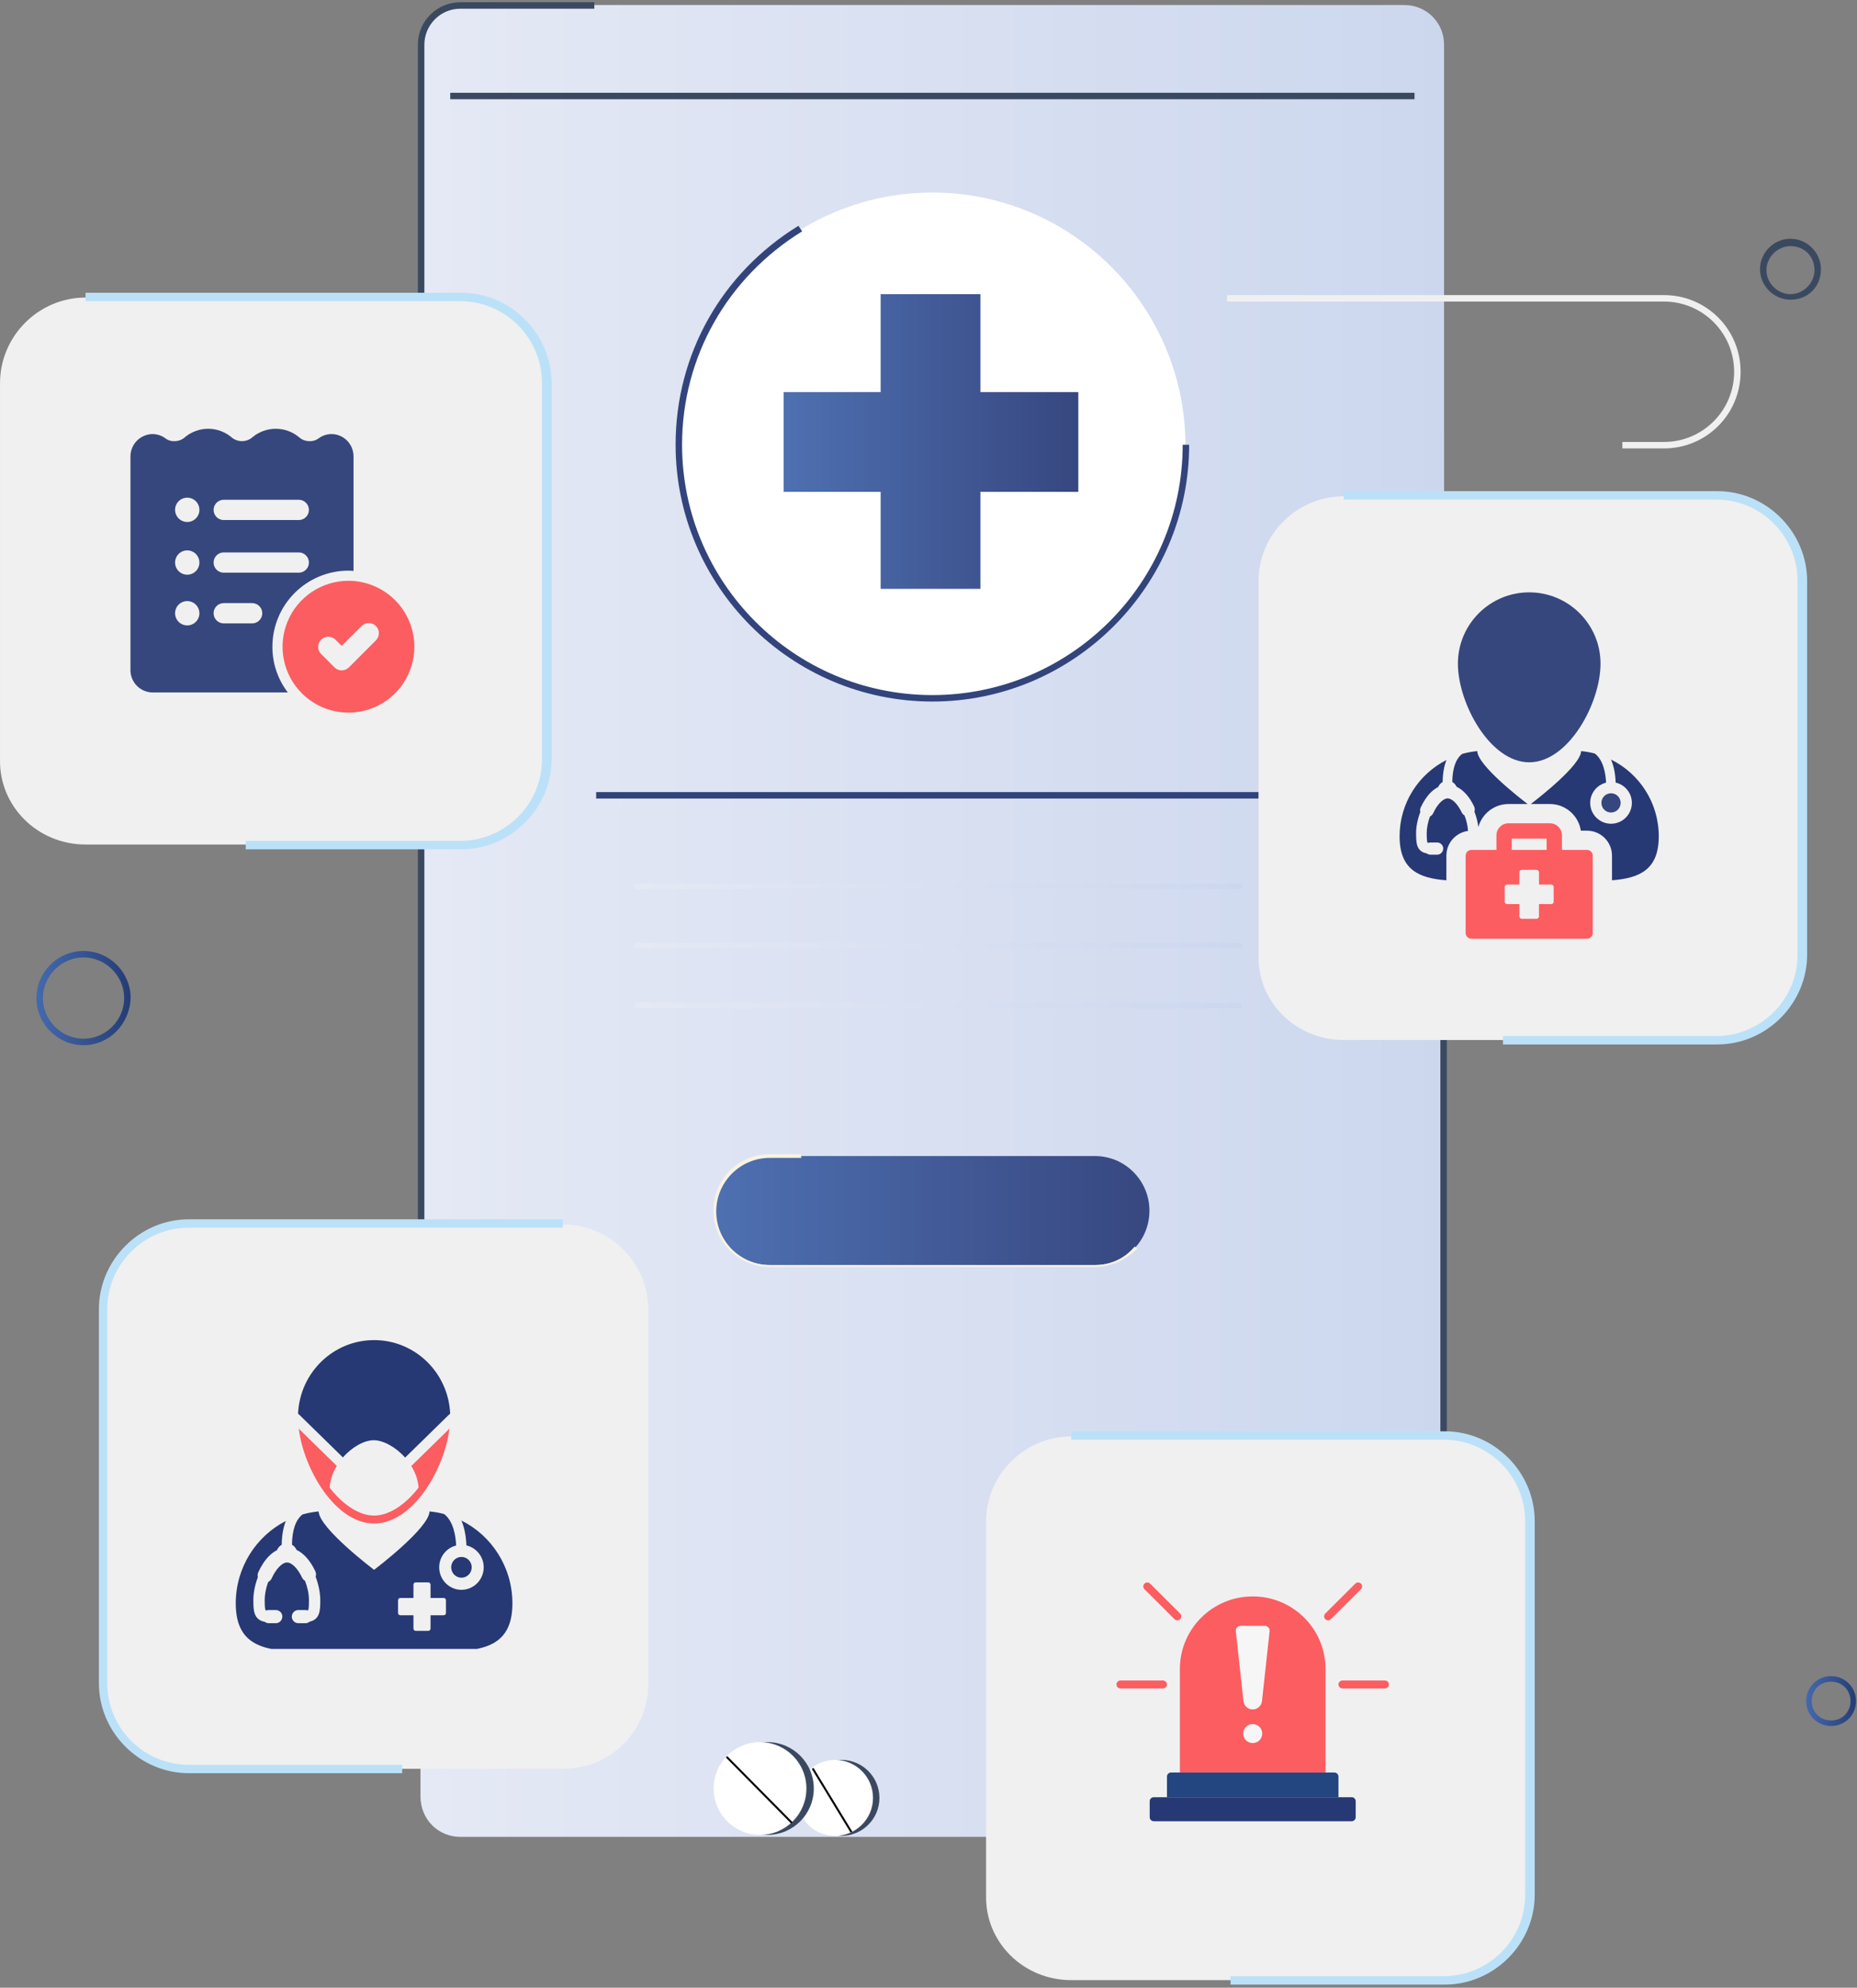 <svg width="484" height="518" viewBox="0 0 484 518" fill="none" xmlns="http://www.w3.org/2000/svg">
<rect x="0" y="0" width="484" height="518" fill="#808080" stroke="none"/>
<path d="M366.021 478.689H119.988C114.211 478.689 109.637 474.115 109.637 468.337V11.66C109.637 5.882 114.211 1.308 119.988 1.308H366.021C371.799 1.308 376.373 5.882 376.373 11.66V468.097C376.373 473.874 371.799 478.689 366.021 478.689Z" fill="url(#paint0_linear_1292_9804)"/>
<path d="M109.637 291.878V468.097C109.637 473.874 114.211 478.448 119.988 478.448H366.021C371.799 478.448 376.373 473.874 376.373 468.097V113.251L240.597 204.249L109.637 291.878Z" fill="url(#paint1_linear_1292_9804)"/>
<path d="M110.603 318.116H108.918V11.659C108.918 5.399 113.973 0.585 119.992 0.585H154.899V2.27H119.992C114.696 2.27 110.603 6.603 110.603 11.659V318.116Z" fill="#3B4960"/>
<path d="M366.022 479.411H322.689V477.726H366.022C371.318 477.726 375.411 473.392 375.411 468.337V190.527H377.096V468.337C377.096 474.355 372.281 479.411 366.022 479.411Z" fill="#3B4960"/>
<path d="M368.679 24.178H117.35V25.864H368.679V24.178Z" fill="#3B4960"/>
<path d="M243.009 182.101C206.657 182.101 177.047 152.491 177.047 116.139C177.047 79.788 206.657 50.178 243.009 50.178C279.36 50.178 308.971 79.788 308.971 116.139C308.971 152.491 279.36 182.101 243.009 182.101Z" fill="white"/>
<path d="M243.011 182.823C206.178 182.823 176.086 152.731 176.086 115.899C176.086 92.306 188.123 71.122 208.104 58.844L209.067 60.288C189.567 72.325 177.771 93.029 177.771 115.899C177.771 151.768 206.9 181.138 243.011 181.138C278.88 181.138 308.25 152.009 308.25 115.899H309.936C309.936 152.731 279.843 182.823 243.011 182.823Z" fill="#32447B"/>
<path d="M330.635 206.416H155.379V208.101H330.635V206.416Z" fill="#31437B"/>
<path d="M285.38 329.674H200.641C192.697 329.674 186.438 323.174 186.438 315.47C186.438 307.526 192.937 301.267 200.641 301.267H285.38C293.325 301.267 299.584 307.767 299.584 315.47C299.584 323.414 293.325 329.674 285.38 329.674Z" fill="url(#paint2_linear_1292_9804)"/>
<path d="M285.379 330.154H200.64C192.455 330.154 185.955 323.654 185.955 315.469C185.955 307.284 192.455 300.784 200.64 300.784H208.825V301.747H200.64C192.936 301.747 186.677 308.006 186.677 315.71C186.677 323.413 192.936 329.673 200.64 329.673H285.379C289.472 329.673 293.083 327.987 295.731 324.858L296.453 325.339C293.564 328.228 289.713 330.154 285.379 330.154Z" fill="#F9F3E2"/>
<path d="M323.65 230.248H165.486V231.692H323.65V230.248Z" fill="url(#paint3_linear_1292_9804)"/>
<path d="M323.65 245.655H165.486V247.1H323.65V245.655Z" fill="url(#paint4_linear_1292_9804)"/>
<path d="M323.65 261.303H165.486V262.747H323.65V261.303Z" fill="url(#paint5_linear_1292_9804)"/>
<path d="M281.045 102.177H255.527V76.659H229.527V102.177H204.25V128.177H229.527V153.454H255.527V128.177H281.045V102.177Z" fill="url(#paint6_linear_1292_9804)"/>
<path d="M477.242 449.801C473.631 449.801 470.742 446.912 470.742 443.301C470.742 439.69 473.631 436.801 477.242 436.801C480.853 436.801 483.742 439.69 483.742 443.301C483.742 446.912 480.853 449.801 477.242 449.801ZM477.242 438.245C474.353 438.245 472.187 440.412 472.187 443.301C472.187 446.19 474.353 448.356 477.242 448.356C480.131 448.356 482.298 446.19 482.298 443.301C482.298 440.412 480.131 438.245 477.242 438.245Z" fill="url(#paint7_linear_1292_9804)"/>
<path d="M21.77 272.378C15.029 272.378 9.492 266.841 9.492 260.101C9.492 253.36 15.029 247.823 21.77 247.823C28.51 247.823 34.047 253.36 34.047 260.101C33.807 266.841 28.51 272.378 21.77 272.378ZM21.77 249.508C15.992 249.508 11.177 254.323 11.177 260.101C11.177 265.879 15.992 270.693 21.77 270.693C27.547 270.693 32.362 265.879 32.362 260.101C32.362 254.323 27.547 249.508 21.77 249.508Z" fill="url(#paint8_linear_1292_9804)"/>
<path d="M350.165 271.023H447.536C459.707 271.023 469.694 261.036 469.694 248.865V151.494C469.694 139.323 459.707 129.336 447.536 129.336H350.165C337.994 129.336 328.007 139.323 328.007 151.494V248.865C327.695 261.036 337.682 271.023 350.165 271.023Z" fill="#F0F0F0"/>
<path d="M381.701 212.495C381.385 212.315 381.13 212.045 380.972 211.716C379.914 209.5 378.475 208.069 377.306 208.069C376.11 208.069 374.599 209.616 373.546 211.917C373.374 212.293 373.072 212.599 372.7 212.779C372.15 214.271 371.848 215.808 371.848 217.122C371.848 217.699 371.848 219.235 372.069 219.595C372.071 219.595 372.121 219.625 372.258 219.658C372.439 219.59 372.633 219.554 372.827 219.554H374.575C375.39 219.554 376.07 220.174 376.153 220.981L376.161 221.079C376.161 222.018 375.449 222.73 374.575 222.73H372.827C372.481 222.73 372.144 222.615 371.868 222.403C370.869 222.215 370.166 221.775 369.719 221.057C369.179 220.191 369.081 219.052 369.081 217.122C369.081 215.428 369.472 213.476 370.183 211.615C370.079 211.217 370.114 210.8 370.287 210.424C371.026 208.806 371.967 207.421 373.007 206.418C373.579 205.868 374.194 205.423 374.836 205.101C375.076 204.54 375.495 204.077 376.005 203.785C376.032 201.557 376.375 199.635 377.008 198.05C369.756 201.728 364.785 209.252 364.785 217.941C364.785 226.621 369.742 228.848 376.978 229.409V229.388V224.498V222.986C376.978 219.69 379.44 216.966 382.62 216.538C382.545 215.275 382.228 213.847 381.701 212.495Z" fill="#263974"/>
<path d="M379.638 205.028C381.423 205.87 383.001 207.643 384.207 210.17C384.41 210.595 384.436 211.074 384.288 211.512C384.797 212.825 385.142 214.214 385.309 215.524C386.259 212.074 389.42 209.529 393.17 209.529H398.154C395.915 207.818 385.113 199.385 385.031 195.74C383.673 195.864 382.351 196.113 381.075 196.47C379.418 197.783 378.561 200.227 378.516 203.78C379.003 204.06 379.396 204.496 379.638 205.028Z" fill="#263974"/>
<path d="M419.88 197.933C420.597 199.584 421.014 201.606 421.103 203.943C423.517 204.497 425.324 206.658 425.324 209.233C425.324 212.228 422.887 214.666 419.892 214.666C416.897 214.666 414.46 212.228 414.46 209.233C414.46 206.686 416.227 204.546 418.599 203.964C418.495 201.643 417.939 198.113 415.669 196.37C414.511 196.068 413.317 195.851 412.095 195.74C412.012 199.385 401.214 207.818 398.973 209.529H403.954C408.041 209.529 411.437 212.55 412.023 216.474H413.63C417.22 216.474 420.143 219.394 420.143 222.985V224.498V229.386V229.406C427.377 228.848 432.333 226.62 432.333 217.941C432.333 209.158 427.255 201.569 419.88 197.933Z" fill="#263974"/>
<path d="M398.566 198.657C408.832 198.657 417.155 183.219 417.155 172.953C417.155 162.689 408.832 154.368 398.566 154.368C388.3 154.368 379.979 162.689 379.979 172.953C379.979 183.219 388.3 198.657 398.566 198.657Z" fill="#36477D"/>
<path d="M419.89 211.741C421.275 211.741 422.398 210.618 422.398 209.233C422.398 207.849 421.275 206.726 419.89 206.726C418.505 206.726 417.383 207.849 417.383 209.233C417.383 210.618 418.505 211.741 419.89 211.741Z" fill="#36477D"/>
<path d="M413.627 221.488H407.098V217.685C407.098 215.952 405.688 214.544 403.952 214.544H393.169C391.434 214.544 390.025 215.952 390.025 217.685V221.488H383.495C382.668 221.488 381.998 222.157 381.998 222.985V224.497V229.386V243.138C381.998 243.963 382.668 244.632 383.495 244.632H413.629C414.455 244.632 415.127 243.963 415.127 243.138V229.386V224.498V222.985C415.128 222.157 414.456 221.488 413.627 221.488ZM394.018 218.531H403.106V221.488H394.018V218.531ZM404.943 234.975C404.943 235.328 404.657 235.614 404.304 235.614H401.112V238.805C401.112 239.158 400.826 239.444 400.473 239.444H396.646C396.294 239.444 396.008 239.158 396.008 238.805V235.614H392.817C392.464 235.614 392.178 235.328 392.178 234.975V231.146C392.178 230.794 392.464 230.507 392.817 230.507H396.008V227.317C396.008 226.962 396.294 226.677 396.646 226.677H400.474C400.827 226.677 401.113 226.962 401.113 227.317V230.507H404.305C404.658 230.507 404.944 230.794 404.944 231.146L404.943 234.975Z" fill="#FC5D61"/>
<path d="M447.594 272.183H391.73V269.999H447.281C458.829 269.999 468.503 260.636 468.503 248.777V151.406C468.503 139.859 459.141 130.185 447.281 130.185H350.223V128H447.594C460.389 128 471 138.611 471 151.406V248.777C471 261.572 460.389 272.183 447.594 272.183Z" fill="#BBE1F8"/>
<path d="M279.165 516.023H376.536C388.707 516.023 398.694 506.037 398.694 493.865V396.495C398.694 384.324 388.707 374.337 376.536 374.337H279.165C266.994 374.337 257.007 384.324 257.007 396.495V493.865C256.695 506.037 266.682 516.023 279.165 516.023Z" fill="#F0F0F0"/>
<g clip-path="url(#clip0_1292_9804)">
<g clip-path="url(#clip1_1292_9804)">
<path d="M352.293 474.613H300.708C300.127 474.613 299.656 474.144 299.656 473.566V469.399C299.656 468.82 300.127 468.352 300.708 468.352H352.293C352.873 468.352 353.344 468.82 353.344 469.399V473.566C353.344 474.144 352.873 474.613 352.293 474.613Z" fill="#263974"/>
<path d="M347.798 461.922H305.202C304.621 461.922 304.15 462.391 304.15 462.969V468.351H348.849V462.969C348.849 462.391 348.378 461.922 347.798 461.922Z" fill="#234681"/>
<path d="M345.478 461.922H307.521V434.929C307.521 424.49 316.018 416.028 326.499 416.028C336.981 416.028 345.477 424.49 345.477 434.929V461.922H345.478Z" fill="#FC5D61"/>
<path d="M326.501 445.481C325.264 445.481 324.226 444.554 324.092 443.329L322.095 425.093C322.014 424.352 322.597 423.705 323.346 423.705H329.656C330.405 423.705 330.988 424.352 330.907 425.093L328.911 443.329C328.777 444.554 327.738 445.481 326.501 445.481Z" fill="#F6F6F6"/>
<path d="M326.498 454.245C327.869 454.245 328.981 453.138 328.981 451.773C328.981 450.407 327.869 449.3 326.498 449.3C325.127 449.3 324.016 450.407 324.016 451.773C324.016 453.138 325.127 454.245 326.498 454.245Z" fill="#F6F6F6"/>
<path d="M303.109 440.011H292.04C291.466 440.011 291 439.547 291 438.975C291 438.403 291.466 437.939 292.04 437.939H303.109C303.684 437.939 304.149 438.403 304.149 438.975C304.149 439.547 303.684 440.011 303.109 440.011Z" fill="#FC5D61"/>
<path d="M306.85 422.254C306.584 422.254 306.317 422.153 306.114 421.951L298.287 414.155C297.881 413.75 297.881 413.095 298.287 412.69C298.693 412.286 299.352 412.286 299.758 412.69L307.585 420.486C307.991 420.89 307.991 421.546 307.585 421.951C307.382 422.153 307.116 422.254 306.85 422.254Z" fill="#FC5D61"/>
<path d="M360.961 440.011H349.892C349.317 440.011 348.852 439.547 348.852 438.975C348.852 438.403 349.317 437.939 349.892 437.939H360.961C361.535 437.939 362.001 438.403 362.001 438.975C362.001 439.547 361.535 440.011 360.961 440.011Z" fill="#FC5D61"/>
<path d="M346.15 422.254C345.883 422.254 345.617 422.153 345.414 421.951C345.008 421.546 345.008 420.89 345.414 420.486L353.241 412.69C353.648 412.286 354.306 412.286 354.712 412.69C355.118 413.095 355.118 413.751 354.712 414.155L346.885 421.951C346.682 422.153 346.416 422.254 346.15 422.254Z" fill="#FC5D61"/>
</g>
<path d="M334.225 448.508L334.23 449.003H334.725H335.245H335.735L335.745 448.513C335.774 447.112 335.838 445.793 335.939 444.555L335.939 444.554C336.039 443.294 336.176 441.787 336.349 440.031C336.436 439.186 336.509 438.377 336.567 437.604C336.639 436.829 336.677 436.196 336.677 435.709C336.677 435.259 336.527 434.852 336.232 434.513C335.914 434.133 335.482 433.945 334.985 433.945C334.488 433.945 334.056 434.133 333.738 434.513C333.443 434.852 333.294 435.259 333.294 435.709C333.294 436.192 333.324 436.817 333.382 437.578L333.382 437.578L333.383 437.588C333.455 438.345 333.535 439.138 333.621 439.968L333.621 439.968L333.622 439.971C333.794 441.535 333.931 442.989 334.032 444.334L334.032 444.334L334.032 444.339C334.146 445.677 334.211 447.066 334.225 448.508ZM333.711 452.289L333.716 452.294L333.721 452.299C334.064 452.644 334.496 452.817 334.985 452.817C335.474 452.817 335.907 452.644 336.25 452.299L336.255 452.294L336.26 452.289C336.593 451.933 336.763 451.498 336.763 451.009C336.763 450.522 336.594 450.091 336.244 449.758C335.902 449.416 335.471 449.245 334.985 449.245C334.499 449.245 334.068 449.416 333.726 449.758C333.377 450.091 333.207 450.522 333.207 451.009C333.207 451.498 333.377 451.933 333.711 452.289Z" fill="#FC5D61" stroke="#FC5D61"/>
</g>
<path d="M376.594 517.183H320.73V514.999H376.281C387.829 514.999 397.503 505.636 397.503 493.777V396.406C397.503 384.859 388.141 375.185 376.281 375.185H279.223V373H376.594C389.389 373 400 383.611 400 396.406V493.777C400 506.572 389.389 517.183 376.594 517.183Z" fill="#BBE1F8"/>
<path d="M433.681 116.861H422.848V115.176H433.681C443.792 115.176 451.977 106.991 451.977 96.88C451.977 86.769 443.792 78.584 433.681 78.584H319.812V76.899H433.681C444.755 76.899 453.662 85.806 453.662 96.88C453.662 107.954 444.755 116.861 433.681 116.861Z" fill="#F0F0F0"/>
<path d="M466.657 78.103C462.324 78.103 458.713 74.492 458.713 70.159C458.713 65.825 462.324 62.214 466.657 62.214C470.99 62.214 474.601 65.825 474.601 70.159C474.601 74.733 471.231 78.103 466.657 78.103ZM466.657 64.14C463.287 64.14 460.398 67.029 460.398 70.399C460.398 73.77 463.287 76.659 466.657 76.659C470.027 76.659 472.916 73.77 472.916 70.399C472.916 66.788 470.268 64.14 466.657 64.14Z" fill="#3B4960"/>
<path d="M229.21 468.532C229.21 474.062 224.709 478.434 219.308 478.434C213.779 478.434 209.406 473.933 209.406 468.532C209.406 463.002 213.907 458.63 219.308 458.63C224.709 458.63 229.21 463.002 229.21 468.532Z" fill="#3B4960"/>
<path d="M227.534 468.532C227.534 474.062 223.034 478.434 217.632 478.434C212.103 478.434 207.73 473.933 207.73 468.532C207.73 463.002 212.231 458.63 217.632 458.63C223.034 458.63 227.534 463.002 227.534 468.532Z" fill="white"/>
<path d="M212.023 460.712L211.584 460.979L221.685 477.565L222.125 477.297L212.023 460.712Z" fill="black"/>
<path d="M212.104 466.088C212.104 472.775 206.703 478.176 200.016 478.176C193.329 478.176 187.928 472.775 187.928 466.088C187.928 459.401 193.329 454 200.016 454C206.703 454 212.104 459.401 212.104 466.088Z" fill="#3B4960"/>
<path d="M210.176 466.088C210.176 472.775 204.775 478.176 198.088 478.176C191.401 478.176 186 472.775 186 466.088C186 459.401 191.401 454 198.088 454C204.775 454 210.176 459.401 210.176 466.088Z" fill="white"/>
<path d="M189.553 457.648L189.188 458.009L206.183 475.203L206.549 474.842L189.553 457.648Z" fill="black"/>
<path d="M22.295 220.08H120.236C132.478 220.08 142.523 210.033 142.523 197.789V99.835C142.523 87.591 132.478 77.544 120.236 77.544H22.295C10.052 77.544 0.007 87.591 0.007 99.835V197.789C-0.307 210.033 9.738 220.08 22.295 220.08Z" fill="#F0F0F0"/>
<path d="M120.236 221.335H64.045V219.137H119.922C131.536 219.137 141.268 209.719 141.268 197.788V99.834C141.268 88.218 131.85 78.485 119.922 78.485H22.295V76.288H120.236C133.106 76.288 143.779 86.962 143.779 99.834V197.788C143.779 210.661 133.106 221.335 120.236 221.335Z" fill="#BBE1F8"/>
<g clip-path="url(#clip2_1292_9804)">
<path d="M88.998 113.749C88.077 113.268 87.04 113.053 86.004 113.128C84.968 113.202 83.973 113.564 83.131 114.171C82.433 114.722 81.561 115.004 80.673 114.964C79.622 114.976 78.608 114.578 77.845 113.854C76.155 112.486 74.047 111.74 71.872 111.74C69.698 111.74 67.589 112.486 65.899 113.854C65.125 114.568 64.111 114.964 63.058 114.964C62.005 114.964 60.991 114.568 60.217 113.854C58.532 112.486 56.428 111.74 54.258 111.74C52.087 111.74 49.983 112.486 48.298 113.854C47.528 114.583 46.504 114.981 45.444 114.964C44.572 115.005 43.715 114.723 43.039 114.171C42.191 113.562 41.19 113.201 40.148 113.131C39.107 113.061 38.066 113.284 37.145 113.775C36.194 114.264 35.397 115.007 34.842 115.921C34.286 116.835 33.995 117.885 34 118.955V174.64C34 176.173 34.605 177.644 35.684 178.733C36.763 179.822 38.229 180.44 39.761 180.454H75.017C72.395 177.035 70.983 172.843 71 168.535C71 163.278 73.088 158.236 76.806 154.519C80.523 150.802 85.564 148.714 90.822 148.714C91.263 148.714 91.704 148.74 92.143 148.793V118.929C92.146 117.859 91.853 116.81 91.299 115.896C90.744 114.983 89.948 114.239 88.998 113.749ZM48.8 162.985C48.173 162.985 47.56 162.799 47.038 162.45C46.517 162.102 46.11 161.607 45.87 161.027C45.63 160.448 45.567 159.81 45.69 159.195C45.812 158.58 46.114 158.014 46.557 157.571C47.001 157.127 47.566 156.825 48.181 156.703C48.797 156.581 49.434 156.643 50.014 156.883C50.593 157.124 51.089 157.53 51.437 158.052C51.785 158.573 51.971 159.186 51.971 159.814C51.971 160.655 51.637 161.461 51.043 162.056C50.448 162.651 49.641 162.985 48.8 162.985ZM48.8 149.771C48.173 149.771 47.56 149.585 47.038 149.236C46.517 148.888 46.11 148.392 45.87 147.813C45.63 147.233 45.567 146.596 45.69 145.981C45.812 145.365 46.114 144.8 46.557 144.357C47.001 143.913 47.566 143.611 48.181 143.489C48.797 143.366 49.434 143.429 50.014 143.669C50.593 143.909 51.089 144.316 51.437 144.837C51.785 145.359 51.971 145.972 51.971 146.599C51.971 147.44 51.637 148.247 51.043 148.842C50.448 149.437 49.641 149.771 48.8 149.771ZM48.8 136.028C48.172 136.028 47.557 135.841 47.035 135.491C46.513 135.142 46.107 134.645 45.868 134.064C45.628 133.483 45.567 132.844 45.692 132.228C45.816 131.612 46.121 131.047 46.567 130.604C47.013 130.162 47.581 129.862 48.198 129.743C48.815 129.623 49.453 129.69 50.032 129.934C50.611 130.178 51.105 130.589 51.45 131.114C51.795 131.639 51.977 132.254 51.971 132.883C51.97 133.298 51.886 133.708 51.726 134.09C51.566 134.473 51.332 134.82 51.037 135.112C50.743 135.404 50.394 135.635 50.01 135.792C49.626 135.95 49.215 136.03 48.8 136.028ZM65.714 162.456H58.314C57.613 162.456 56.941 162.178 56.446 161.682C55.95 161.187 55.672 160.514 55.672 159.814C55.672 159.113 55.95 158.44 56.446 157.945C56.941 157.449 57.613 157.171 58.314 157.171H65.714C66.415 157.171 67.088 157.449 67.583 157.945C68.079 158.44 68.357 159.113 68.357 159.814C68.357 160.514 68.079 161.187 67.583 161.682C67.088 162.178 66.415 162.456 65.714 162.456ZM77.871 149.242H58.314C57.613 149.242 56.941 148.964 56.446 148.468C55.95 147.972 55.672 147.3 55.672 146.599C55.672 145.898 55.95 145.226 56.446 144.73C56.941 144.235 57.613 143.956 58.314 143.956H77.871C78.572 143.956 79.245 144.235 79.74 144.73C80.236 145.226 80.514 145.898 80.514 146.599C80.514 147.3 80.236 147.972 79.74 148.468C79.245 148.964 78.572 149.242 77.871 149.242ZM77.871 135.526H58.314C57.613 135.526 56.941 135.247 56.446 134.752C55.95 134.256 55.672 133.584 55.672 132.883C55.672 132.182 55.95 131.51 56.446 131.014C56.941 130.518 57.613 130.24 58.314 130.24H77.871C78.572 130.24 79.245 130.518 79.74 131.014C80.236 131.51 80.514 132.182 80.514 132.883C80.514 133.584 80.236 134.256 79.74 134.752C79.245 135.247 78.572 135.526 77.871 135.526Z" fill="#36477D"/>
<path d="M90.821 151.356C87.424 151.356 84.102 152.363 81.277 154.251C78.452 156.139 76.25 158.822 74.95 161.961C73.65 165.1 73.31 168.554 73.973 171.886C74.635 175.218 76.272 178.279 78.674 180.682C81.076 183.084 84.138 184.72 87.47 185.383C90.802 186.046 94.256 185.706 97.395 184.405C100.534 183.105 103.217 180.903 105.105 178.078C106.992 175.253 108 171.932 108 168.535C107.994 163.98 106.182 159.614 102.962 156.394C99.742 153.173 95.376 151.362 90.821 151.356ZM97.975 166.88L90.93 173.929C90.684 174.174 90.393 174.369 90.072 174.502C89.751 174.635 89.407 174.704 89.06 174.704C88.712 174.704 88.368 174.635 88.048 174.502C87.727 174.369 87.435 174.174 87.19 173.929L83.667 170.403C83.186 169.905 82.919 169.237 82.925 168.544C82.931 167.851 83.209 167.188 83.699 166.698C84.189 166.208 84.852 165.93 85.545 165.924C86.238 165.918 86.906 166.185 87.404 166.666L89.058 168.32L94.238 163.14C94.484 162.895 94.775 162.7 95.096 162.568C95.417 162.435 95.761 162.367 96.108 162.367C96.455 162.367 96.799 162.436 97.119 162.568C97.44 162.701 97.731 162.896 97.977 163.142C98.222 163.387 98.417 163.679 98.549 164C98.682 164.32 98.75 164.664 98.75 165.011C98.75 165.358 98.682 165.702 98.549 166.023C98.416 166.343 98.221 166.635 97.975 166.88Z" fill="#FC5D61"/>
</g>
<path d="M146.793 460.95H49.314C37.129 460.95 27.131 450.952 27.131 438.768V341.288C27.131 329.103 37.129 319.105 49.314 319.105H146.793C158.978 319.105 168.976 329.103 168.976 341.288V438.768C168.976 450.952 159.29 460.95 146.793 460.95Z" fill="#F0F0F0"/>
<path d="M104.823 462.093H49.21C36.4 462.093 25.777 451.471 25.777 438.661V341.182C25.777 328.372 36.4 317.749 49.21 317.749H146.689V319.936H49.21C37.65 319.936 27.964 329.309 27.964 341.182V438.661C27.964 450.221 37.337 459.906 49.21 459.906H104.823V462.093Z" fill="#BBE1F8"/>
<g clip-path="url(#clip3_1292_9804)">
<g clip-path="url(#clip4_1292_9804)">
<path d="M120.255 396.248C121.019 398.03 121.465 400.211 121.563 402.733C124.139 403.33 126.07 405.661 126.07 408.444C126.07 411.677 123.468 414.307 120.271 414.307C117.073 414.307 114.471 411.677 114.471 408.444C114.471 405.692 116.356 403.386 118.889 402.755C118.777 400.251 118.186 396.439 115.76 394.558C114.524 394.234 113.251 394 111.946 393.879C111.849 398.267 97.502 409.097 97.502 409.097C97.502 409.097 83.151 398.269 83.054 393.881C81.604 394.014 80.194 394.282 78.831 394.668C77.062 396.084 76.147 398.723 76.099 402.558C76.62 402.861 77.04 403.332 77.298 403.903C79.203 404.813 80.887 406.727 82.176 409.452C82.392 409.91 82.42 410.428 82.262 410.901C83.035 412.911 83.476 415.108 83.476 416.954C83.476 419.54 83.476 421.985 80.688 422.613C80.386 422.866 80.008 423.006 79.611 423.006H77.748C76.813 423.006 76.053 422.236 76.053 421.294L76.059 421.173C76.122 420.289 76.863 419.58 77.749 419.58H79.612C79.802 419.58 79.989 419.611 80.169 419.676C80.281 419.643 80.317 419.617 80.317 419.617C80.525 419.245 80.525 417.696 80.525 416.954C80.525 415.457 80.154 413.646 79.502 411.962C79.165 411.768 78.893 411.475 78.725 411.12C77.595 408.729 76.059 407.185 74.81 407.185C73.533 407.185 71.921 408.855 70.797 411.338C70.613 411.743 70.291 412.072 69.894 412.268C69.307 413.877 68.984 415.534 68.984 416.952C68.984 417.575 68.984 419.233 69.22 419.622C69.223 419.622 69.276 419.654 69.423 419.691C69.616 419.617 69.823 419.578 70.03 419.578H71.897C72.759 419.578 73.479 420.235 73.578 421.092L73.588 421.111L73.591 421.224C73.591 422.235 72.831 423.005 71.898 423.005H70.031C69.661 423.005 69.303 422.88 69.009 422.653C67.944 422.45 67.191 421.974 66.715 421.201C66.139 420.265 66.034 419.037 66.034 416.953C66.034 415.126 66.452 413.02 67.21 411.01C67.099 410.579 67.136 410.13 67.321 409.725C68.111 407.979 69.116 406.483 70.226 405.402C70.836 404.808 71.491 404.33 72.178 403.98C72.435 403.372 72.882 402.874 73.426 402.559C73.455 400.155 73.821 398.08 74.496 396.368C66.753 400.341 61.447 408.462 61.447 417.84C61.447 429.824 70.108 430.41 81.445 430.41C82.683 430.41 83.95 430.403 85.245 430.403H109.751C111.044 430.403 112.311 430.41 113.549 430.41C124.888 430.41 133.552 429.824 133.552 417.84C133.551 408.362 128.132 400.17 120.255 396.248ZM116.235 420.375C116.235 420.687 115.956 420.939 115.611 420.939H112.22V424.367C112.22 424.716 111.969 424.998 111.662 424.998H108.317C108.007 424.998 107.759 424.716 107.759 424.367V420.939H104.368C104.023 420.939 103.744 420.687 103.744 420.375V416.993C103.744 416.681 104.023 416.429 104.368 416.429H107.759V413.001C107.759 412.651 108.007 412.37 108.317 412.37H111.662C111.969 412.37 112.22 412.652 112.22 413.001V416.429H115.611C115.958 416.429 116.235 416.681 116.235 416.993V420.375Z" fill="#263974"/>
<path d="M89.375 379.81C91.784 377.047 94.973 375.32 97.404 375.32C99.847 375.32 103.118 377.066 105.587 379.849L117.092 368.591C117.163 368.521 117.251 368.487 117.331 368.435C116.887 357.755 108.184 349.23 97.506 349.23C86.828 349.23 78.123 357.759 77.686 368.446C77.761 368.495 77.844 368.526 77.91 368.591L89.375 379.81Z" fill="#263974"/>
<path d="M77.869 372.317C79.242 383.161 87.51 397.029 97.507 397.029C107.512 397.029 115.782 383.148 117.151 372.301L107.203 382.037C108.225 383.71 108.938 385.609 109.102 387.652C109.102 387.652 103.911 394.953 97.503 394.953C91.099 394.953 85.904 387.652 85.904 387.652C86.07 385.599 86.773 383.692 87.78 382.013L77.869 372.317Z" fill="#FC5D61"/>
<path d="M120.27 411.151C121.749 411.151 122.947 409.939 122.947 408.445C122.947 406.95 121.749 405.739 120.27 405.739C118.792 405.739 117.594 406.95 117.594 408.445C117.594 409.939 118.792 411.151 120.27 411.151Z" fill="#263974"/>
</g>
</g>
<defs>
<linearGradient id="paint0_linear_1292_9804" x1="109.619" y1="240.008" x2="376.318" y2="240.008" gradientUnits="userSpaceOnUse">
<stop stop-color="#E5E9F5"/>
<stop offset="1" stop-color="#CCD7EE"/>
</linearGradient>
<linearGradient id="paint1_linear_1292_9804" x1="109.619" y1="295.963" x2="376.318" y2="295.963" gradientUnits="userSpaceOnUse">
<stop stop-color="#E5E9F5"/>
<stop offset="1" stop-color="#CCD7EE"/>
</linearGradient>
<linearGradient id="paint2_linear_1292_9804" x1="186.295" y1="315.423" x2="299.654" y2="315.423" gradientUnits="userSpaceOnUse">
<stop stop-color="#4E70B1"/>
<stop offset="1" stop-color="#374780"/>
</linearGradient>
<linearGradient id="paint3_linear_1292_9804" x1="165.533" y1="230.838" x2="323.605" y2="230.838" gradientUnits="userSpaceOnUse">
<stop stop-color="#E5E9F5"/>
<stop offset="1" stop-color="#CCD7EE"/>
</linearGradient>
<linearGradient id="paint4_linear_1292_9804" x1="165.533" y1="246.437" x2="323.605" y2="246.437" gradientUnits="userSpaceOnUse">
<stop stop-color="#E5E9F5"/>
<stop offset="1" stop-color="#CCD7EE"/>
</linearGradient>
<linearGradient id="paint5_linear_1292_9804" x1="165.533" y1="262.035" x2="323.605" y2="262.035" gradientUnits="userSpaceOnUse">
<stop stop-color="#E5E9F5"/>
<stop offset="1" stop-color="#CCD7EE"/>
</linearGradient>
<linearGradient id="paint6_linear_1292_9804" x1="204.224" y1="115.144" x2="281.021" y2="115.144" gradientUnits="userSpaceOnUse">
<stop stop-color="#4E70B1"/>
<stop offset="1" stop-color="#374780"/>
</linearGradient>
<linearGradient id="paint7_linear_1292_9804" x1="470.773" y1="443.324" x2="483.814" y2="443.324" gradientUnits="userSpaceOnUse">
<stop stop-color="#4469AE"/>
<stop offset="0.68" stop-color="#304C88"/>
<stop offset="1" stop-color="#253C75"/>
</linearGradient>
<linearGradient id="paint8_linear_1292_9804" x1="9.492" y1="260.096" x2="33.905" y2="260.096" gradientUnits="userSpaceOnUse">
<stop stop-color="#4469AE"/>
<stop offset="0.68" stop-color="#304C88"/>
<stop offset="1" stop-color="#253C75"/>
</linearGradient>
<clipPath id="clip0_1292_9804">
<rect width="74.977" height="66" fill="white" transform="translate(291.146 410.617)"/>
</clipPath>
<clipPath id="clip1_1292_9804">
<rect width="71" height="63" fill="white" transform="translate(291 412)"/>
</clipPath>
<clipPath id="clip2_1292_9804">
<rect width="74" height="74" fill="white" transform="translate(34 111.713)"/>
</clipPath>
<clipPath id="clip3_1292_9804">
<rect width="74.21" height="81" fill="white" transform="translate(61 348.713)"/>
</clipPath>
<clipPath id="clip4_1292_9804">
<rect width="73" height="82" fill="white" transform="translate(61 348)"/>
</clipPath>
</defs>
</svg>
